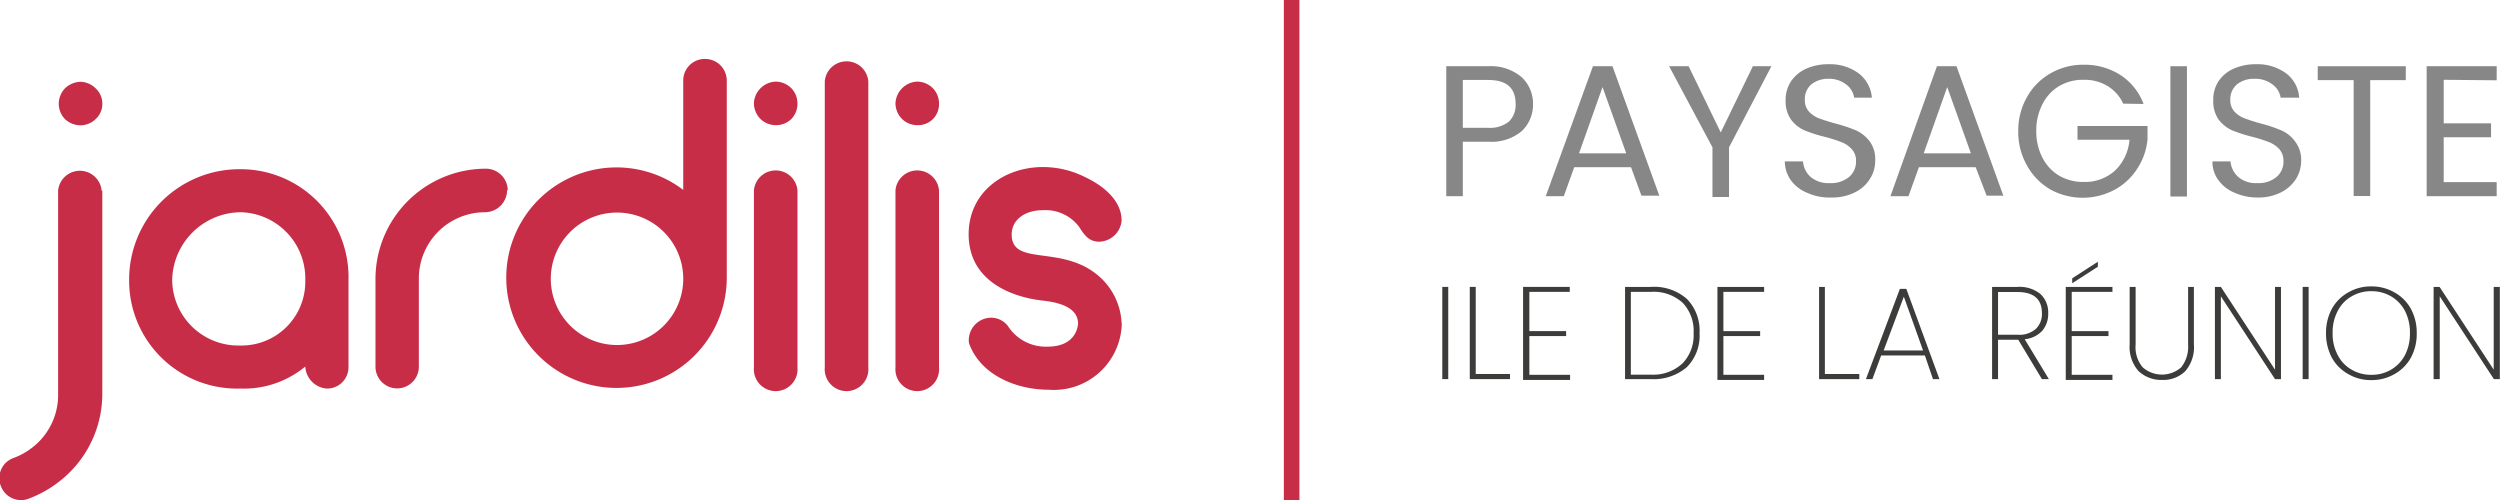 <svg xmlns="http://www.w3.org/2000/svg" viewBox="0 0 151.01 30.21"><defs><style>.cls-1{fill:#c82d48;}.cls-2{fill:#878787;}.cls-3{fill:#3c3c3b;}</style></defs><g id="Calque_2" data-name="Calque 2"><g id="Calque_1-2" data-name="Calque 1"><path class="cls-1" d="M3.92,7.19a1.34,1.34,0,0,1-.37-.92,1.36,1.36,0,0,1,.37-.93,1.42,1.42,0,0,1,.93-.4,1.34,1.34,0,0,1,.93.4,1.23,1.23,0,0,1,.4.93,1.21,1.21,0,0,1-.4.92,1.32,1.32,0,0,1-.93.38,1.4,1.4,0,0,1-.93-.38m2.26,4.33V23.79a6.7,6.7,0,0,1-2,4.77,7,7,0,0,1-2.47,1.57,1.33,1.33,0,0,1-.45.08,1.31,1.31,0,0,1-1.22-.88,1.29,1.29,0,0,1,.79-1.67,4.26,4.26,0,0,0,1.49-.95,4,4,0,0,0,1.19-2.92V11.52a1.32,1.32,0,0,1,2.63,0"></path><path class="cls-1" d="M18.44,16.94a4,4,0,0,0-3.92-4.12,4.18,4.18,0,0,0-4.12,4.12,4,4,0,0,0,4.12,3.93,3.85,3.85,0,0,0,3.92-3.93m2.61,0v5.2a1.29,1.29,0,0,1-1.33,1.33,1.41,1.41,0,0,1-1.28-1.33,5.8,5.8,0,0,1-3.92,1.33A6.52,6.52,0,0,1,7.8,16.94a6.67,6.67,0,0,1,6.72-6.72,6.52,6.52,0,0,1,6.53,6.72"></path><path class="cls-1" d="M30.63,11.49a1.34,1.34,0,0,1-1.33,1.33,4,4,0,0,0-4,4v5.33a1.31,1.31,0,1,1-2.62,0V16.86a6.67,6.67,0,0,1,6.66-6.67,1.32,1.32,0,0,1,1.33,1.3"></path><path class="cls-1" d="M41.27,16.78v0a4,4,0,1,0-4,4.06,4,4,0,0,0,4-4.06m0-5.31V4.86a1.3,1.3,0,0,1,1.3-1.3,1.31,1.31,0,0,1,1.33,1.3V16.78a6.66,6.66,0,1,1-2.63-5.31"></path><path class="cls-1" d="M45.54,22.19V11.5a1.32,1.32,0,0,1,2.63,0V22.19a1.32,1.32,0,1,1-2.63,0m.4-15a1.36,1.36,0,0,1-.4-.93,1.34,1.34,0,0,1,.4-.93,1.36,1.36,0,0,1,.93-.4,1.34,1.34,0,0,1,.93.4,1.32,1.32,0,0,1,.37.93,1.33,1.33,0,0,1-.37.93,1.32,1.32,0,0,1-.93.37,1.33,1.33,0,0,1-.93-.37"></path><path class="cls-1" d="M49.82,22.19V4.91a1.32,1.32,0,0,1,2.63,0V22.19a1.32,1.32,0,1,1-2.63,0"></path><path class="cls-1" d="M54.09,22.19V11.5a1.32,1.32,0,0,1,2.63,0V22.19a1.32,1.32,0,1,1-2.63,0m.4-15a1.36,1.36,0,0,1-.4-.93,1.37,1.37,0,0,1,1.33-1.33,1.36,1.36,0,0,1,.93.4,1.32,1.32,0,0,1,.37.93,1.26,1.26,0,0,1-1.3,1.3,1.32,1.32,0,0,1-.93-.37"></path><path class="cls-1" d="M67.76,19.54a4.1,4.1,0,0,1-4.43,4c-1.86,0-4-.82-4.75-2.68a.76.76,0,0,1-.06-.37,1.36,1.36,0,0,1,1.36-1.3,1.29,1.29,0,0,1,1,.5,2.72,2.72,0,0,0,2.38,1.25c1.7,0,1.84-1.17,1.86-1.38,0-.9-.93-1.28-2.2-1.41-1.62-.19-4.41-1.06-4.41-4,0-2.55,2.15-4.06,4.49-4.06a5.7,5.7,0,0,1,2.55.61c.26.13,2.2,1,2.2,2.63a1.4,1.4,0,0,1-1.35,1.27c-.64,0-.91-.42-1.22-.9a2.53,2.53,0,0,0-2.23-1c-1,0-1.84.55-1.84,1.46,0,1.91,2.87.66,5.07,2.36a4,4,0,0,1,1.57,3"></path><path class="cls-2" d="M91.92,7.92a2.84,2.84,0,0,1-2,.64H88.36v3.29h-1V4h2.54a2.87,2.87,0,0,1,2,.65,2.17,2.17,0,0,1,.7,1.66A2.19,2.19,0,0,1,91.92,7.92Zm-.78-.57a1.39,1.39,0,0,0,.41-1.06c0-1-.56-1.46-1.67-1.46H88.36V7.72h1.52A1.86,1.86,0,0,0,91.14,7.35Z"></path><path class="cls-2" d="M98.52,10.1H95.09l-.63,1.75H93.37L96.22,4H97.4l2.83,7.82H99.15Zm-.29-.84-1.43-4-1.42,4Z"></path><path class="cls-2" d="M107,4l-2.56,4.9v3h-1v-3L100.82,4H102l1.94,4,1.94-4Z"></path><path class="cls-2" d="M109.17,11.65a2.27,2.27,0,0,1-1-.77,2,2,0,0,1-.36-1.13h1.1a1.38,1.38,0,0,0,.45.93,1.66,1.66,0,0,0,1.17.38,1.7,1.7,0,0,0,1.16-.37,1.19,1.19,0,0,0,.42-.94,1,1,0,0,0-.25-.73,1.54,1.54,0,0,0-.62-.43,8.58,8.58,0,0,0-1-.32,8.87,8.87,0,0,1-1.25-.4,2.05,2.05,0,0,1-.8-.64,1.89,1.89,0,0,1-.33-1.17,2,2,0,0,1,.32-1.14,2.18,2.18,0,0,1,.92-.77,3.27,3.27,0,0,1,1.36-.27,2.89,2.89,0,0,1,1.81.55,2.06,2.06,0,0,1,.8,1.47H112a1.25,1.25,0,0,0-.47-.79,1.7,1.7,0,0,0-1.11-.35,1.61,1.61,0,0,0-1,.33,1.16,1.16,0,0,0-.4.94,1,1,0,0,0,.24.7,1.6,1.6,0,0,0,.6.41c.23.09.57.2,1,.32a9.2,9.2,0,0,1,1.26.42,2.18,2.18,0,0,1,.81.65,1.81,1.81,0,0,1,.34,1.17,2,2,0,0,1-.31,1.09,2.18,2.18,0,0,1-.9.82,3,3,0,0,1-1.41.32A3.26,3.26,0,0,1,109.17,11.65Z"></path><path class="cls-2" d="M119.34,10.1h-3.43l-.63,1.75h-1.09L117,4h1.18l2.83,7.82H120Zm-.29-.84-1.43-4-1.42,4Z"></path><path class="cls-2" d="M128.25,6.26a2.43,2.43,0,0,0-.94-1.06,2.68,2.68,0,0,0-1.45-.38,2.84,2.84,0,0,0-1.48.38,2.64,2.64,0,0,0-1,1.08A3.41,3.41,0,0,0,123,7.91a3.41,3.41,0,0,0,.38,1.63,2.68,2.68,0,0,0,1,1.07,2.84,2.84,0,0,0,1.48.38,2.69,2.69,0,0,0,1.9-.69,2.91,2.91,0,0,0,.87-1.86h-3.14V7.61h4.23V8.4a3.83,3.83,0,0,1-.61,1.77,3.71,3.71,0,0,1-1.36,1.28,4.07,4.07,0,0,1-3.89,0A3.8,3.8,0,0,1,122.44,10a4.09,4.09,0,0,1-.53-2.07,4.09,4.09,0,0,1,.53-2.07,3.75,3.75,0,0,1,1.42-1.43,3.93,3.93,0,0,1,2-.52,4,4,0,0,1,2.22.62,3.58,3.58,0,0,1,1.4,1.75Z"></path><path class="cls-2" d="M132.1,4v7.87h-1V4Z"></path><path class="cls-2" d="M135,11.65a2.24,2.24,0,0,1-1-.77,1.84,1.84,0,0,1-.36-1.13h1.09a1.43,1.43,0,0,0,.46.93,1.62,1.62,0,0,0,1.16.38,1.68,1.68,0,0,0,1.16-.37,1.19,1.19,0,0,0,.42-.94,1.07,1.07,0,0,0-.24-.73,1.69,1.69,0,0,0-.62-.43,8.83,8.83,0,0,0-1-.32,9.32,9.32,0,0,1-1.25-.4,2.12,2.12,0,0,1-.8-.64,1.89,1.89,0,0,1-.33-1.17A2,2,0,0,1,134,4.92a2.12,2.12,0,0,1,.92-.77,3.24,3.24,0,0,1,1.36-.27,2.91,2.91,0,0,1,1.81.55,2,2,0,0,1,.79,1.47h-1.12a1.22,1.22,0,0,0-.48-.79,1.69,1.69,0,0,0-1.1-.35,1.61,1.61,0,0,0-1.05.33,1.17,1.17,0,0,0-.41.94,1,1,0,0,0,.24.7,1.6,1.6,0,0,0,.6.41c.24.09.57.2,1,.32a8.57,8.57,0,0,1,1.25.42,2,2,0,0,1,.81.65A1.81,1.81,0,0,1,139,9.7a2.11,2.11,0,0,1-.3,1.09,2.31,2.31,0,0,1-.9.82,3,3,0,0,1-1.42.32A3.29,3.29,0,0,1,135,11.65Z"></path><path class="cls-2" d="M145.32,4v.84h-2.15v7h-1v-7H140V4Z"></path><path class="cls-2" d="M147.61,4.82V7.45h2.86v.84h-2.86V11h3.2v.85h-4.23V4h4.23v.85Z"></path><path class="cls-3" d="M87.48,17.33V22.9h-.36V17.33Z"></path><path class="cls-3" d="M89.14,22.59h2.07v.31H88.78V17.33h.36Z"></path><path class="cls-3" d="M92.38,17.63V20H94.6v.3H92.38v2.34h2.46v.31H92V17.33h2.82v.3Z"></path><path class="cls-3" d="M101.9,18.06a2.74,2.74,0,0,1,.76,2.06,2.7,2.7,0,0,1-.76,2.05,3.07,3.07,0,0,1-2.18.73H98.16V17.33h1.56A3,3,0,0,1,101.9,18.06Zm-.26,3.88a2.45,2.45,0,0,0,.66-1.82,2.46,2.46,0,0,0-.66-1.83,2.6,2.6,0,0,0-1.92-.66H98.51v5h1.21A2.6,2.6,0,0,0,101.64,21.94Z"></path><path class="cls-3" d="M104.1,17.63V20h2.22v.3H104.1v2.34h2.46v.31h-2.82V17.33h2.82v.3Z"></path><path class="cls-3" d="M110.23,22.59h2.08v.31h-2.43V17.33h.35Z"></path><path class="cls-3" d="M116.27,21.47h-2.64l-.53,1.43h-.39l2.05-5.45h.39l2,5.45h-.39Zm-.11-.3L115,17.92l-1.22,3.25Z"></path><path class="cls-3" d="M123.34,22.9l-1.43-2.38h-1.22V22.9h-.36V17.33h1.53a2,2,0,0,1,1.39.43,1.52,1.52,0,0,1,.47,1.16,1.57,1.57,0,0,1-.36,1.06,1.64,1.64,0,0,1-1.06.51l1.46,2.41Zm-2.65-2.68h1.19a1.5,1.5,0,0,0,1.1-.36,1.25,1.25,0,0,0,.36-.94c0-.85-.49-1.28-1.48-1.28h-1.17Z"></path><path class="cls-3" d="M125.14,17.63V20h2.22v.3h-2.22v2.34h2.46v.31h-2.82V17.33h2.82v.3Zm1.58-1.52-1.55,1v-.3l1.55-1Z"></path><path class="cls-3" d="M129,17.33v3.48a1.89,1.89,0,0,0,.43,1.38,1.76,1.76,0,0,0,2.32,0,2,2,0,0,0,.42-1.39V17.33h.35V20.8a2.21,2.21,0,0,1-.52,1.62,1.9,1.9,0,0,1-1.4.53,2,2,0,0,1-1.42-.53,2.2,2.2,0,0,1-.54-1.62V17.33Z"></path><path class="cls-3" d="M137.78,22.9h-.36l-3.27-5v5h-.36V17.33h.36l3.27,5v-5h.36Z"></path><path class="cls-3" d="M139.45,17.33V22.9h-.36V17.33Z"></path><path class="cls-3" d="M141.85,22.6a2.55,2.55,0,0,1-1-1,3.13,3.13,0,0,1-.35-1.47,3.07,3.07,0,0,1,.35-1.47,2.55,2.55,0,0,1,1-1,2.69,2.69,0,0,1,1.39-.36,2.74,2.74,0,0,1,1.39.36,2.53,2.53,0,0,1,1,1,3,3,0,0,1,.35,1.47,3,3,0,0,1-.35,1.47,2.53,2.53,0,0,1-1,1,2.74,2.74,0,0,1-1.39.36A2.69,2.69,0,0,1,141.85,22.6Zm2.58-.27a2.23,2.23,0,0,0,.84-.88,2.81,2.81,0,0,0,.3-1.33,2.85,2.85,0,0,0-.3-1.34,2.23,2.23,0,0,0-.84-.88,2.3,2.3,0,0,0-1.19-.31,2.27,2.27,0,0,0-1.19.31,2.1,2.1,0,0,0-.84.88,2.73,2.73,0,0,0-.31,1.34,2.7,2.7,0,0,0,.31,1.33,2.1,2.1,0,0,0,.84.88,2.27,2.27,0,0,0,1.19.31A2.3,2.3,0,0,0,144.43,22.33Z"></path><path class="cls-3" d="M151,22.9h-.36l-3.27-5v5H147V17.33h.36l3.27,5v-5H151Z"></path><rect class="cls-1" x="77.55" width="0.94" height="30.21"></rect></g></g></svg>